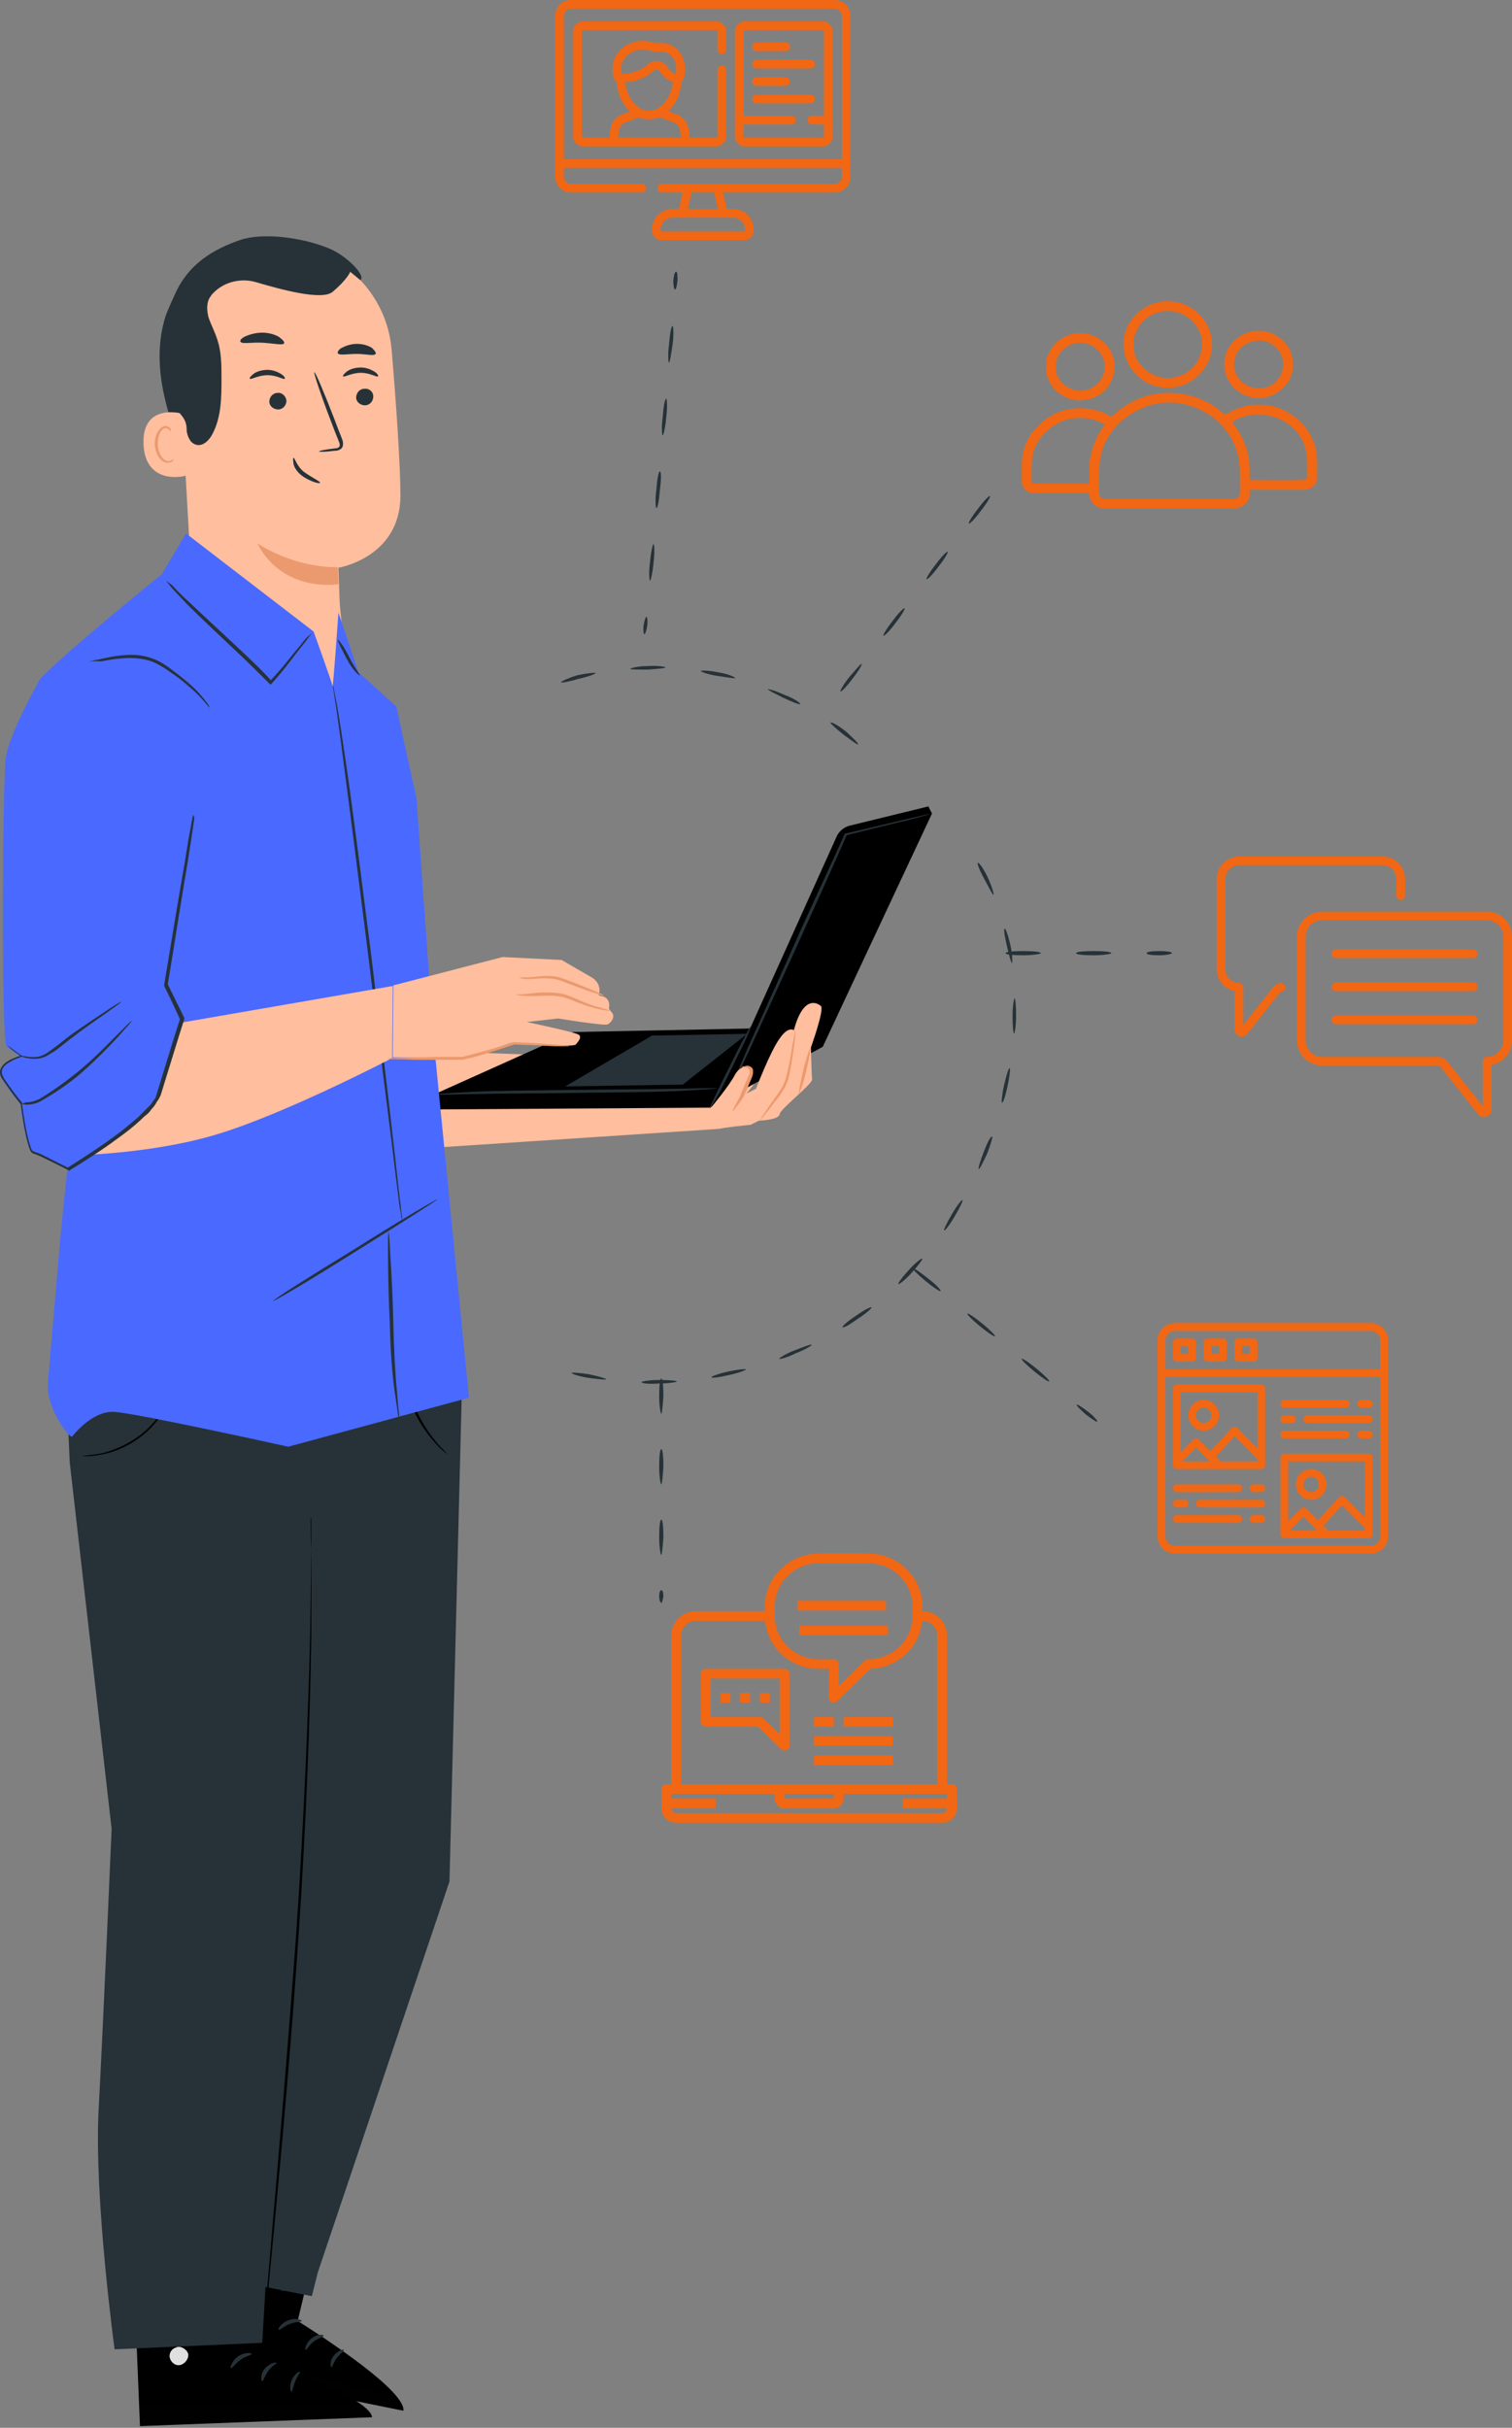<?xml version="1.0" encoding="UTF-8"?> <svg xmlns="http://www.w3.org/2000/svg" width="256" height="411" viewBox="0 0 256 411" fill="none"><rect x="0" y="0" width="256" height="411" fill="#808080" stroke="none"/> <path d="M232.075 263H198.925C197.312 263 196 261.688 196 260.075V226.925C196 225.312 197.312 224 198.925 224H232.075C233.688 224 235 225.312 235 226.925V260.075C235 261.688 233.688 263 232.075 263ZM198.925 225.3C198.029 225.3 197.3 226.029 197.3 226.925V260.075C197.3 260.971 198.029 261.7 198.925 261.7H232.075C232.971 261.7 233.7 260.971 233.7 260.075V226.925C233.7 226.029 232.971 225.3 232.075 225.3H198.925Z" fill="#F26713"></path> <path d="M201.85 230.5H199.25C198.891 230.5 198.6 230.209 198.6 229.85V227.25C198.6 226.891 198.891 226.6 199.25 226.6H201.85C202.209 226.6 202.5 226.891 202.5 227.25V229.85C202.5 230.209 202.209 230.5 201.85 230.5ZM199.9 229.2H201.2V227.9H199.9V229.2Z" fill="#F26713"></path> <path d="M207.05 230.5H204.45C204.091 230.5 203.8 230.209 203.8 229.85V227.25C203.8 226.891 204.091 226.6 204.45 226.6H207.05C207.409 226.6 207.7 226.891 207.7 227.25V229.85C207.7 230.209 207.409 230.5 207.05 230.5ZM205.1 229.2H206.4V227.9H205.1V229.2Z" fill="#F26713"></path> <path d="M212.25 230.5H209.65C209.291 230.5 209 230.209 209 229.85V227.25C209 226.891 209.291 226.6 209.65 226.6H212.25C212.609 226.6 212.9 226.891 212.9 227.25V229.85C212.9 230.209 212.609 230.5 212.25 230.5ZM210.3 229.2H211.6V227.9H210.3V229.2Z" fill="#F26713"></path> <path d="M234.35 233.1H196.65C196.291 233.1 196 232.809 196 232.45V226.925C196 225.312 197.312 224 198.925 224H232.075C233.688 224 235 225.312 235 226.925V232.45C235 232.809 234.709 233.1 234.35 233.1ZM197.3 231.8H233.7V226.925C233.7 226.029 232.971 225.3 232.075 225.3H198.925C198.029 225.3 197.3 226.029 197.3 226.925V231.8Z" fill="#F26713"></path> <path d="M213.55 248.7H199.25C198.891 248.7 198.6 248.409 198.6 248.05V235.05C198.6 234.691 198.891 234.4 199.25 234.4H213.55C213.909 234.4 214.2 234.691 214.2 235.05V248.05C214.2 248.409 213.909 248.7 213.55 248.7ZM199.9 247.4H212.9V235.7H199.9V247.4Z" fill="#F26713"></path> <path d="M206.4 248.7C206.234 248.7 206.067 248.636 205.94 248.51L202.5 245.069L199.71 247.86C199.455 248.114 199.045 248.114 198.79 247.86C198.536 247.606 198.536 247.195 198.79 246.941L202.04 243.691C202.295 243.436 202.705 243.436 202.96 243.691L206.86 247.591C207.114 247.845 207.114 248.256 206.86 248.51C206.733 248.636 206.566 248.7 206.4 248.7Z" fill="#F26713"></path> <path d="M203.8 242.2C202.366 242.2 201.2 241.034 201.2 239.6C201.2 238.167 202.366 237 203.8 237C205.234 237 206.4 238.167 206.4 239.6C206.4 241.034 205.234 242.2 203.8 242.2ZM203.8 238.3C203.083 238.3 202.5 238.884 202.5 239.6C202.5 240.317 203.083 240.9 203.8 240.9C204.517 240.9 205.1 240.317 205.1 239.6C205.1 238.884 204.517 238.3 203.8 238.3Z" fill="#F26713"></path> <path d="M213.55 247.4C213.384 247.4 213.217 247.336 213.09 247.209L209.02 243.139L205.441 247.04C205.199 247.306 204.788 247.323 204.523 247.08C204.258 246.838 204.24 246.426 204.483 246.162L208.52 241.76C208.64 241.63 208.808 241.554 208.985 241.55C209.164 241.542 209.333 241.615 209.459 241.74L214.009 246.29C214.263 246.544 214.263 246.955 214.009 247.209C213.883 247.336 213.716 247.4 213.55 247.4Z" fill="#F26713"></path> <path d="M231.75 260.4H217.45C217.091 260.4 216.8 260.109 216.8 259.75V246.75C216.8 246.391 217.091 246.1 217.45 246.1H231.75C232.109 246.1 232.4 246.391 232.4 246.75V259.75C232.4 260.109 232.109 260.4 231.75 260.4ZM218.1 259.1H231.1V247.4H218.1V259.1Z" fill="#F26713"></path> <path d="M224.6 260.4C224.434 260.4 224.267 260.337 224.14 260.21L220.7 256.769L217.91 259.56C217.655 259.814 217.245 259.814 216.99 259.56C216.736 259.306 216.736 258.895 216.99 258.641L220.24 255.391C220.495 255.137 220.905 255.137 221.16 255.391L225.06 259.291C225.314 259.545 225.314 259.956 225.06 260.21C224.933 260.337 224.766 260.4 224.6 260.4Z" fill="#F26713"></path> <path d="M222 253.9C220.566 253.9 219.4 252.734 219.4 251.3C219.4 249.866 220.566 248.7 222 248.7C223.434 248.7 224.6 249.866 224.6 251.3C224.6 252.734 223.434 253.9 222 253.9ZM222 250C221.283 250 220.7 250.583 220.7 251.3C220.7 252.017 221.283 252.6 222 252.6C222.717 252.6 223.3 252.017 223.3 251.3C223.3 250.583 222.717 250 222 250Z" fill="#F26713"></path> <path d="M231.75 259.1C231.584 259.1 231.417 259.036 231.29 258.91L227.22 254.839L223.641 258.741C223.399 259.006 222.988 259.023 222.723 258.78C222.458 258.538 222.44 258.126 222.683 257.862L226.72 253.461C226.84 253.33 227.008 253.254 227.185 253.25C227.359 253.243 227.533 253.315 227.659 253.44L232.209 257.99C232.463 258.245 232.463 258.655 232.209 258.91C232.083 259.036 231.916 259.1 231.75 259.1Z" fill="#F26713"></path> <path d="M227.85 238.3H217.45C217.091 238.3 216.8 238.009 216.8 237.65C216.8 237.292 217.091 237 217.45 237H227.85C228.209 237 228.5 237.292 228.5 237.65C228.5 238.009 228.209 238.3 227.85 238.3Z" fill="#F26713"></path> <path d="M231.75 238.3H230.45C230.091 238.3 229.8 238.009 229.8 237.65C229.8 237.292 230.091 237 230.45 237H231.75C232.109 237 232.4 237.292 232.4 237.65C232.4 238.009 232.109 238.3 231.75 238.3Z" fill="#F26713"></path> <path d="M227.85 243.5H217.45C217.091 243.5 216.8 243.209 216.8 242.85C216.8 242.491 217.091 242.2 217.45 242.2H227.85C228.209 242.2 228.5 242.491 228.5 242.85C228.5 243.209 228.209 243.5 227.85 243.5Z" fill="#F26713"></path> <path d="M231.75 243.5H230.45C230.091 243.5 229.8 243.209 229.8 242.85C229.8 242.491 230.091 242.2 230.45 242.2H231.75C232.109 242.2 232.4 242.491 232.4 242.85C232.4 243.209 232.109 243.5 231.75 243.5Z" fill="#F26713"></path> <path d="M231.75 240.9H221.35C220.991 240.9 220.7 240.608 220.7 240.25C220.7 239.891 220.991 239.6 221.35 239.6H231.75C232.109 239.6 232.4 239.891 232.4 240.25C232.4 240.608 232.109 240.9 231.75 240.9Z" fill="#F26713"></path> <path d="M218.75 240.9H217.45C217.091 240.9 216.8 240.608 216.8 240.25C216.8 239.891 217.091 239.6 217.45 239.6H218.75C219.109 239.6 219.4 239.891 219.4 240.25C219.4 240.608 219.109 240.9 218.75 240.9Z" fill="#F26713"></path> <path d="M209.65 252.6H199.25C198.891 252.6 198.6 252.309 198.6 251.95C198.6 251.591 198.891 251.3 199.25 251.3H209.65C210.009 251.3 210.3 251.591 210.3 251.95C210.3 252.309 210.009 252.6 209.65 252.6Z" fill="#F26713"></path> <path d="M213.55 252.6H212.25C211.891 252.6 211.6 252.309 211.6 251.95C211.6 251.591 211.891 251.3 212.25 251.3H213.55C213.909 251.3 214.2 251.591 214.2 251.95C214.2 252.309 213.909 252.6 213.55 252.6Z" fill="#F26713"></path> <path d="M209.65 257.8H199.25C198.891 257.8 198.6 257.509 198.6 257.15C198.6 256.791 198.891 256.5 199.25 256.5H209.65C210.009 256.5 210.3 256.791 210.3 257.15C210.3 257.509 210.009 257.8 209.65 257.8Z" fill="#F26713"></path> <path d="M213.55 257.8H212.25C211.891 257.8 211.6 257.509 211.6 257.15C211.6 256.791 211.891 256.5 212.25 256.5H213.55C213.909 256.5 214.2 256.791 214.2 257.15C214.2 257.509 213.909 257.8 213.55 257.8Z" fill="#F26713"></path> <path d="M213.55 255.2H203.15C202.791 255.2 202.5 254.909 202.5 254.55C202.5 254.191 202.791 253.9 203.15 253.9H213.55C213.909 253.9 214.2 254.191 214.2 254.55C214.2 254.909 213.909 255.2 213.55 255.2Z" fill="#F26713"></path> <path d="M200.55 255.2H199.25C198.891 255.2 198.6 254.909 198.6 254.55C198.6 254.191 198.891 253.9 199.25 253.9H200.55C200.909 253.9 201.2 254.191 201.2 254.55C201.2 254.909 200.909 255.2 200.55 255.2Z" fill="#F26713"></path> <path d="M249.414 160.726H226.171C225.767 160.726 225.439 161.054 225.439 161.458C225.439 161.863 225.767 162.19 226.171 162.19H249.414C249.818 162.19 250.146 161.863 250.146 161.458C250.146 161.054 249.818 160.726 249.414 160.726Z" fill="#F26713"></path> <path d="M249.414 166.325H226.171C225.767 166.325 225.439 166.653 225.439 167.058C225.439 167.462 225.767 167.79 226.171 167.79H249.414C249.818 167.79 250.146 167.462 250.146 167.058C250.146 166.653 249.818 166.325 249.414 166.325Z" fill="#F26713"></path> <path d="M249.414 171.923H226.171C225.767 171.923 225.439 172.251 225.439 172.656C225.439 173.06 225.767 173.388 226.171 173.388H249.414C249.818 173.388 250.146 173.06 250.146 172.656C250.146 172.251 249.818 171.923 249.414 171.923Z" fill="#F26713"></path> <path d="M251.74 154.321H223.845C221.496 154.321 219.585 156.232 219.585 158.581V176.121C219.585 178.47 221.496 180.381 223.845 180.381H243.397C243.606 180.381 243.8 180.476 243.93 180.64L250.244 188.633C250.493 188.948 250.856 189.12 251.236 189.12C251.377 189.12 251.521 189.096 251.662 189.047C252.182 188.866 252.518 188.394 252.518 187.843V180.309C254.493 179.94 256 178.194 256 176.121V158.581C256 156.232 254.089 154.321 251.74 154.321ZM254.535 176.121C254.535 177.643 253.298 178.896 251.776 178.915C251.376 178.921 251.053 179.247 251.053 179.648V187.295L245.079 179.732C244.67 179.214 244.057 178.917 243.397 178.917H223.845C222.304 178.917 221.05 177.663 221.05 176.121V158.581C221.05 157.039 222.304 155.786 223.845 155.786H251.74C253.281 155.786 254.535 157.039 254.535 158.581V176.121Z" fill="#F26713"></path> <path d="M216.79 166.431C216.289 166.502 215.841 166.76 215.527 167.157L210.496 173.527V167.143C210.496 166.742 210.174 166.415 209.773 166.41C208.5 166.394 207.465 165.346 207.465 164.073V148.803C207.465 147.514 208.514 146.465 209.803 146.465H234.087C235.376 146.465 236.425 147.514 236.425 148.803V151.629C236.425 152.033 236.753 152.361 237.158 152.361C237.562 152.361 237.89 152.033 237.89 151.629V148.803C237.89 146.706 236.184 145 234.087 145H209.803C207.706 145 206 146.706 206 148.803V164.073C206 165.896 207.306 167.436 209.031 167.796V174.277C209.031 174.797 209.349 175.244 209.84 175.415C209.974 175.461 210.109 175.483 210.243 175.483C210.602 175.483 210.945 175.321 211.18 175.023L216.677 168.065C216.756 167.964 216.87 167.899 216.996 167.881C217.397 167.824 217.675 167.453 217.619 167.053C217.562 166.652 217.192 166.374 216.79 166.431Z" fill="#F26713"></path> <path d="M161.167 302.065H160.333V276.835C160.33 274.589 158.467 272.769 156.167 272.766V271.952C156.161 267.01 152.06 263.006 147 263H138.667C133.606 263.006 129.506 267.01 129.5 271.952V272.766H117.833C115.533 272.769 113.67 274.589 113.667 276.835V302.065H112.833C112.373 302.065 112 302.429 112 302.879V306.134C112 307.483 113.119 308.576 114.5 308.576H159.5C160.881 308.576 162 307.483 162 306.134V302.879C162 302.429 161.627 302.065 161.167 302.065ZM131.167 271.952C131.172 267.909 134.526 264.632 138.667 264.628H147C151.14 264.632 154.495 267.909 154.5 271.952V273.58C154.495 277.624 151.14 280.9 147 280.905C146.779 280.905 146.567 280.991 146.411 281.143L142 285.451V281.719C142 281.269 141.627 280.905 141.167 280.905H138.667C134.526 280.9 131.172 277.624 131.167 273.58V271.952ZM115.333 276.835C115.333 275.487 116.453 274.394 117.833 274.394H129.542C129.977 279 133.93 282.526 138.667 282.532H140.333V287.416C140.333 287.745 140.536 288.041 140.848 288.167C141.159 288.293 141.517 288.223 141.756 287.991L147.352 282.526C151.95 282.347 155.702 278.87 156.126 274.394H156.167C157.547 274.394 158.667 275.487 158.667 276.835V302.065H115.333V276.835ZM141.167 304.506H132.833V303.693H141.167V304.506ZM159.5 306.948H114.5C114.04 306.948 113.667 306.584 113.667 306.134H121.167V304.506H113.667V303.693H131.167V304.506C131.167 305.405 131.913 306.134 132.833 306.134H141.167C142.087 306.134 142.833 305.405 142.833 304.506V303.693H160.333V304.506H152.833V306.134H160.333C160.333 306.584 159.96 306.948 159.5 306.948Z" fill="#F26713"></path> <path d="M135.333 275.208H150.333V276.836H135.333V275.208Z" fill="#F26713"></path> <path d="M135 271H150V272.628H135V271Z" fill="#F26713"></path> <path d="M132.833 296.368C133.293 296.368 133.667 296.004 133.667 295.554V283.347C133.667 282.897 133.293 282.533 132.833 282.533H119.5C119.04 282.533 118.667 282.897 118.667 283.347V291.485C118.667 291.935 119.04 292.299 119.5 292.299H128.322L132.244 296.13C132.4 296.282 132.612 296.368 132.833 296.368ZM132 293.59L129.256 290.91C129.1 290.757 128.888 290.671 128.667 290.671H120.333V284.16H132V293.59Z" fill="#F26713"></path> <path d="M122 286.601H123.667V288.229H122V286.601Z" fill="#F26713"></path> <path d="M125.333 286.601H127V288.229H125.333V286.601Z" fill="#F26713"></path> <path d="M128.667 286.601H130.333V288.229H128.667V286.601Z" fill="#F26713"></path> <path d="M137.833 290.671H141.167V292.299H137.833V290.671Z" fill="#F26713"></path> <path d="M142.833 290.671H151.167V292.299H142.833V290.671Z" fill="#F26713"></path> <path d="M137.833 293.926H151.167V295.554H137.833V293.926Z" fill="#F26713"></path> <path d="M137.833 297.182H151.167V298.81H137.833V297.182Z" fill="#F26713"></path> <path d="M141.314 0H96.686C95.205 0 94 1.205 94 2.686V29.91C94 31.391 95.205 32.595 96.686 32.595H108.628C109.032 32.595 109.36 32.267 109.36 31.863C109.36 31.458 109.032 31.131 108.628 31.131H96.686C96.012 31.131 95.465 30.583 95.465 29.91V28.412H142.535V29.91C142.535 30.583 141.988 31.131 141.314 31.131H112.037C111.633 31.131 111.305 31.458 111.305 31.863C111.305 32.267 111.633 32.595 112.037 32.595H115.59L114.95 35.385H113.841C111.943 35.385 110.398 36.929 110.398 38.827V39.023C110.398 39.925 111.132 40.658 112.034 40.658H125.966C126.868 40.658 127.602 39.925 127.602 39.023V38.827C127.602 36.929 126.057 35.385 124.159 35.385H123.05L122.41 32.595H141.314C142.795 32.595 144 31.391 144 29.91V2.686C144 1.205 142.795 0 141.314 0ZM126.137 38.827V39.023C126.137 39.117 126.06 39.194 125.966 39.194H112.034C111.94 39.194 111.863 39.117 111.863 39.023V38.827C111.863 37.737 112.75 36.85 113.841 36.85H115.531C115.532 36.85 115.533 36.85 115.534 36.85C115.534 36.85 115.535 36.85 115.535 36.85H122.464C122.465 36.85 122.465 36.85 122.466 36.85C122.467 36.85 122.468 36.85 122.469 36.85H124.159C125.25 36.85 126.137 37.737 126.137 38.827ZM121.547 35.385H116.453L117.093 32.595H120.907L121.547 35.385ZM95.465 26.948V2.686C95.465 2.012 96.012 1.465 96.686 1.465H141.314C141.988 1.465 142.535 2.012 142.535 2.686V26.948H95.465V26.948Z" fill="#F26713"></path> <path d="M121.232 3.62H98.742C97.799 3.62 97.032 4.387 97.032 5.329V23.082C97.032 24.024 97.799 24.791 98.742 24.791H121.232C122.174 24.791 122.941 24.024 122.941 23.082V11.831C122.941 11.427 122.613 11.099 122.208 11.099C121.804 11.099 121.476 11.427 121.476 11.831V23.082C121.476 23.217 121.366 23.326 121.232 23.326H116.779L116.58 21.865C116.428 20.747 115.679 19.798 114.627 19.39L113.167 18.823C114.395 17.662 115.237 15.86 115.405 13.777C115.596 13.633 115.738 13.423 115.797 13.175C115.99 12.359 116.297 10.292 114.981 8.727L114.981 8.727C114.763 8.466 114.097 7.675 112.911 7.382C112.521 7.286 112.118 7.254 111.712 7.287C111.252 7.325 110.765 7.272 110.265 7.128C109.362 6.869 108.415 6.848 107.526 7.066C106.815 7.24 105.48 7.733 104.521 9.073C103.692 10.232 103.487 11.67 103.926 13.232C103.997 13.485 104.159 13.695 104.369 13.832C104.55 15.917 105.408 17.718 106.651 18.868L105.307 19.39C104.254 19.798 103.506 20.747 103.354 21.865L103.155 23.326H98.742C98.607 23.326 98.497 23.217 98.497 23.082V5.329C98.497 5.195 98.607 5.085 98.742 5.085H121.232C121.366 5.085 121.476 5.195 121.476 5.329V8.409C121.476 8.814 121.804 9.142 122.208 9.142C122.613 9.142 122.941 8.814 122.941 8.409V5.329C122.941 4.387 122.174 3.62 121.232 3.62ZM105.713 9.925C106.397 8.969 107.361 8.615 107.874 8.489C108.171 8.416 108.47 8.38 108.772 8.38C109.133 8.38 109.497 8.432 109.861 8.536C110.532 8.729 111.195 8.8 111.832 8.747C112.08 8.727 112.324 8.746 112.56 8.804C113.283 8.983 113.687 9.464 113.86 9.669C114.556 10.47 114.573 11.793 114.442 12.484C113.764 12.356 113.419 11.967 112.89 11.223C112.527 10.71 111.959 10.382 111.333 10.322C110.71 10.262 110.094 10.474 109.643 10.904C108.468 12.024 106.666 12.474 105.261 12.532C105.043 11.525 105.195 10.65 105.713 9.925ZM105.855 13.957C107.109 13.834 109.142 13.406 110.654 11.964C110.85 11.777 111.075 11.769 111.192 11.78C111.395 11.799 111.579 11.905 111.696 12.071C112.273 12.884 112.857 13.587 113.925 13.867C113.625 16.604 111.899 18.739 109.884 18.739C107.894 18.739 106.183 16.649 105.855 13.957ZM104.805 22.063C104.885 21.472 105.281 20.971 105.837 20.755L108.163 19.853C108.705 20.08 109.284 20.204 109.884 20.204C110.515 20.204 111.12 20.068 111.685 19.82L114.097 20.755C114.653 20.971 115.048 21.472 115.129 22.063L115.3 23.326H104.633L104.805 22.063Z" fill="#F26713"></path> <path d="M139.258 3.62H126.132C125.19 3.62 124.423 4.387 124.423 5.329V23.082C124.423 24.024 125.19 24.791 126.132 24.791H139.258C140.201 24.791 140.967 24.024 140.967 23.082V5.329C140.967 4.387 140.201 3.62 139.258 3.62ZM139.258 23.326H126.132C125.997 23.326 125.888 23.217 125.888 23.082V21.063H134.027C134.431 21.063 134.759 20.735 134.759 20.33C134.759 19.926 134.431 19.598 134.027 19.598H125.888V5.329C125.888 5.195 125.997 5.085 126.132 5.085H139.258C139.393 5.085 139.503 5.195 139.503 5.329V19.598H137.442C137.038 19.598 136.71 19.926 136.71 20.33C136.71 20.735 137.038 21.063 137.442 21.063H139.503V23.082C139.503 23.217 139.393 23.326 139.258 23.326Z" fill="#F26713"></path> <path d="M128.088 11.602H137.233C137.638 11.602 137.966 11.274 137.966 10.869C137.966 10.465 137.638 10.137 137.233 10.137H128.088C127.683 10.137 127.356 10.465 127.356 10.869C127.356 11.274 127.683 11.602 128.088 11.602Z" fill="#F26713"></path> <path d="M137.966 16.762C137.966 16.357 137.638 16.029 137.233 16.029H128.088C127.683 16.029 127.356 16.357 127.356 16.762C127.356 17.166 127.683 17.494 128.088 17.494H137.233C137.638 17.494 137.966 17.166 137.966 16.762Z" fill="#F26713"></path> <path d="M128.088 8.652H133.014C133.419 8.652 133.747 8.324 133.747 7.92C133.747 7.515 133.419 7.188 133.014 7.188H128.088C127.683 7.188 127.356 7.515 127.356 7.92C127.356 8.324 127.683 8.652 128.088 8.652Z" fill="#F26713"></path> <path d="M128.088 14.548H133.014C133.419 14.548 133.747 14.22 133.747 13.815C133.747 13.411 133.419 13.083 133.014 13.083H128.088C127.683 13.083 127.356 13.411 127.356 13.815C127.356 14.22 127.683 14.548 128.088 14.548Z" fill="#F26713"></path> <path d="M100.859 113.952C100.859 114.071 99.665 114.549 97.993 114.907C96.441 115.385 95.127 115.624 95.008 115.505C94.888 115.385 96.202 114.788 97.754 114.31C99.426 113.952 100.74 113.833 100.859 113.952Z" fill="#263238"></path> <path d="M112.682 112.996C112.682 113.116 111.369 113.235 109.697 113.355C108.025 113.355 106.711 113.355 106.711 113.235C106.711 113.116 108.025 112.758 109.697 112.758C111.369 112.638 112.682 112.877 112.682 112.996Z" fill="#263238"></path> <path d="M124.505 114.788C124.505 114.908 123.192 114.669 121.52 114.43C119.848 114.191 118.653 113.713 118.653 113.594C118.653 113.474 119.967 113.474 121.639 113.833C123.311 114.072 124.505 114.669 124.505 114.788Z" fill="#263238"></path> <path d="M135.492 119.206C135.373 119.326 134.179 118.848 132.626 118.131C131.193 117.415 129.999 116.818 129.999 116.698C129.999 116.579 131.312 116.937 132.865 117.654C134.537 118.251 135.612 119.087 135.492 119.206Z" fill="#263238"></path> <path d="M145.285 126.014C145.166 126.133 144.091 125.297 142.777 124.342C141.463 123.267 140.508 122.431 140.628 122.311C140.747 122.192 141.941 122.789 143.255 123.864C144.449 124.939 145.404 125.894 145.285 126.014Z" fill="#263238"></path> <path d="M114.235 48.986C114.115 48.986 113.996 48.269 113.996 47.433C114.115 46.597 114.235 46 114.474 46C114.713 46 114.713 46.717 114.713 47.553C114.593 48.389 114.474 49.105 114.235 48.986Z" fill="#263238"></path> <path d="M113.279 61.406C113.16 61.406 113.041 59.973 113.279 58.301C113.399 56.629 113.638 55.196 113.877 55.196C113.996 55.196 114.115 56.629 113.877 58.301C113.638 59.973 113.399 61.406 113.279 61.406Z" fill="#263238"></path> <path d="M112.205 73.706C112.085 73.706 111.966 72.273 112.205 70.601C112.324 68.929 112.563 67.496 112.802 67.496C112.921 67.496 113.041 68.929 112.802 70.601C112.682 72.273 112.324 73.706 112.205 73.706Z" fill="#263238"></path> <path d="M111.13 86.007C111.01 86.007 110.891 84.574 111.13 82.902C111.249 81.23 111.488 79.797 111.727 79.797C111.966 79.797 111.966 81.23 111.727 82.902C111.607 84.574 111.369 86.007 111.13 86.007Z" fill="#263238"></path> <path d="M110.055 98.308C109.936 98.308 109.816 96.875 110.055 95.203C110.174 93.531 110.533 92.098 110.652 92.098C110.771 92.098 110.891 93.531 110.652 95.203C110.533 96.875 110.174 98.308 110.055 98.308Z" fill="#263238"></path> <path d="M109.1 107.384C108.98 107.384 108.861 106.667 108.98 105.831C109.1 104.995 109.338 104.398 109.458 104.398C109.577 104.398 109.697 105.114 109.577 105.95C109.458 106.786 109.219 107.384 109.1 107.384Z" fill="#263238"></path> <path d="M145.882 112.399C146.002 112.519 145.285 113.713 144.33 114.907C143.374 116.221 142.419 117.176 142.3 117.057C142.18 116.937 142.897 115.743 143.852 114.549C144.927 113.355 145.763 112.28 145.882 112.399Z" fill="#263238"></path> <path d="M153.167 102.965C153.287 103.084 152.57 104.278 151.615 105.473C150.659 106.786 149.704 107.742 149.584 107.622C149.465 107.503 150.182 106.309 151.137 105.114C152.092 103.801 153.048 102.845 153.167 102.965Z" fill="#263238"></path> <path d="M160.452 93.41C160.571 93.53 159.855 94.724 158.899 95.918C157.944 97.232 156.989 98.187 156.869 98.068C156.75 97.949 157.466 96.754 158.422 95.56C159.377 94.246 160.332 93.291 160.452 93.41Z" fill="#263238"></path> <path d="M167.617 83.976C167.737 84.096 167.02 85.29 166.065 86.484C165.109 87.798 164.154 88.753 164.035 88.634C163.915 88.514 164.632 87.32 165.587 86.126C166.543 84.812 167.498 83.857 167.617 83.976Z" fill="#263238"></path> <path d="M168.214 151.451C168.095 151.57 167.498 150.376 166.662 148.824C165.826 147.271 165.348 146.077 165.587 146.077C165.707 145.957 166.543 147.032 167.259 148.585C167.976 150.137 168.334 151.451 168.214 151.451Z" fill="#263238"></path> <path d="M171.32 163.035C171.2 163.035 170.842 161.721 170.484 160.169C170.125 158.616 169.886 157.303 170.125 157.183C170.245 157.183 170.722 158.377 171.081 160.049C171.439 161.602 171.439 163.035 171.32 163.035Z" fill="#263238"></path> <path d="M171.678 174.978C171.558 174.978 171.439 173.664 171.439 171.992C171.439 170.32 171.678 169.006 171.797 169.006C171.917 169.006 172.036 170.32 172.036 171.992C172.036 173.664 171.797 174.978 171.678 174.978Z" fill="#263238"></path> <path d="M169.648 186.681C169.528 186.681 169.648 185.248 170.006 183.695C170.364 182.143 170.722 180.829 170.961 180.829C171.081 180.829 170.961 182.143 170.603 183.815C170.245 185.487 169.886 186.681 169.648 186.681Z" fill="#263238"></path> <path d="M165.707 197.907C165.587 197.788 165.945 196.593 166.543 195.041C167.14 193.488 167.737 192.294 167.976 192.414C168.095 192.533 167.737 193.727 167.14 195.28C166.423 196.832 165.826 198.026 165.707 197.907Z" fill="#263238"></path> <path d="M159.855 208.297C159.735 208.177 160.333 206.983 161.168 205.55C162.004 204.117 162.84 203.042 162.96 203.161C163.079 203.281 162.482 204.475 161.646 205.908C160.81 207.341 159.974 208.416 159.855 208.297Z" fill="#263238"></path> <path d="M152.092 217.373C151.973 217.254 152.809 216.179 153.884 214.985C154.958 213.79 156.033 212.954 156.153 213.074C156.272 213.193 155.436 214.268 154.361 215.462C153.286 216.657 152.212 217.493 152.092 217.373Z" fill="#263238"></path> <path d="M142.658 224.658C142.538 224.539 143.613 223.583 144.927 222.748C146.24 221.792 147.435 221.195 147.554 221.314C147.674 221.434 146.599 222.389 145.285 223.225C143.971 224.181 142.777 224.897 142.658 224.658Z" fill="#263238"></path> <path d="M131.91 230.032C131.91 229.912 132.984 229.196 134.537 228.599C136.089 228.002 137.284 227.524 137.403 227.643C137.522 227.763 136.328 228.479 134.776 229.077C133.343 229.793 132.029 230.151 131.91 230.032Z" fill="#263238"></path> <path d="M120.445 233.137C120.445 233.017 121.639 232.54 123.311 232.181C124.983 231.823 126.297 231.704 126.297 231.823C126.297 231.943 125.102 232.42 123.43 232.778C121.878 233.137 120.445 233.376 120.445 233.137Z" fill="#263238"></path> <path d="M108.622 233.973C108.622 233.854 109.936 233.615 111.607 233.615C113.279 233.615 114.593 233.734 114.593 233.854C114.593 233.973 113.279 234.212 111.607 234.212C109.936 234.331 108.622 234.212 108.622 233.973Z" fill="#263238"></path> <path d="M96.799 232.421C96.799 232.301 98.232 232.421 99.784 232.66C101.456 233.018 102.651 233.376 102.651 233.496C102.651 233.615 101.337 233.496 99.665 233.257C97.993 233.018 96.68 232.54 96.799 232.421Z" fill="#263238"></path> <path d="M176.216 161.363C176.216 161.483 174.902 161.721 173.23 161.721C171.558 161.721 170.245 161.602 170.245 161.363C170.245 161.124 171.558 161.005 173.23 161.005C174.902 161.005 176.216 161.124 176.216 161.363Z" fill="#263238"></path> <path d="M188.158 161.363C188.158 161.483 186.845 161.721 185.173 161.721C183.501 161.721 182.187 161.602 182.187 161.363C182.187 161.124 183.501 161.005 185.173 161.005C186.845 161.005 188.158 161.124 188.158 161.363Z" fill="#263238"></path> <path d="M198.429 161.363C198.429 161.483 197.473 161.721 196.279 161.721C195.085 161.721 194.13 161.602 194.13 161.363C194.13 161.124 195.085 161.005 196.279 161.005C197.473 161.005 198.429 161.124 198.429 161.363Z" fill="#263238"></path> <path d="M159.258 218.567C159.138 218.687 158.063 217.97 156.75 216.896C155.436 215.821 154.481 214.865 154.6 214.746C154.719 214.626 155.794 215.343 157.108 216.418C158.541 217.493 159.377 218.448 159.258 218.567Z" fill="#263238"></path> <path d="M168.453 226.21C168.334 226.33 167.259 225.613 165.945 224.539C164.632 223.464 163.676 222.508 163.796 222.389C163.915 222.27 164.99 222.986 166.304 224.061C167.617 225.136 168.573 226.091 168.453 226.21Z" fill="#263238"></path> <path d="M177.649 233.854C177.53 233.973 176.455 233.256 175.141 232.182C173.827 231.107 172.872 230.151 172.991 230.032C173.111 229.913 174.186 230.629 175.499 231.704C176.813 232.779 177.768 233.734 177.649 233.854Z" fill="#263238"></path> <path d="M185.77 240.661C185.65 240.78 184.814 240.183 183.859 239.467C182.904 238.631 182.187 237.914 182.306 237.795C182.426 237.675 183.262 238.272 184.217 238.989C185.173 239.705 185.889 240.541 185.77 240.661Z" fill="#263238"></path> <path d="M111.966 239.347C111.846 239.347 111.607 238.034 111.607 236.362C111.607 234.69 111.727 233.376 111.966 233.376C112.205 233.376 112.324 234.69 112.324 236.362C112.205 238.034 112.085 239.347 111.966 239.347Z" fill="#263238"></path> <path d="M111.966 251.29C111.846 251.29 111.607 249.976 111.607 248.304C111.607 246.632 111.727 245.318 111.966 245.318C112.205 245.318 112.324 246.632 112.324 248.304C112.205 249.976 112.085 251.29 111.966 251.29Z" fill="#263238"></path> <path d="M111.966 263.232C111.846 263.232 111.607 261.918 111.607 260.246C111.607 258.574 111.727 257.261 111.966 257.261C112.205 257.261 112.324 258.574 112.324 260.246C112.205 261.918 112.085 263.232 111.966 263.232Z" fill="#263238"></path> <path d="M111.966 271.353C111.846 271.353 111.607 270.875 111.607 270.278C111.607 269.681 111.727 269.203 111.966 269.203C112.205 269.203 112.324 269.681 112.324 270.278C112.205 270.875 112.085 271.353 111.966 271.353Z" fill="#263238"></path> <path d="M31.7 78.915C30.1 74.815 28.6 70.815 27.7 66.515C26.8 62.215 26.7 57.815 28 53.615C28.2 53.015 29.9 48.715 30.6 48.815C31.1 48.815 30.1 52.715 30.3 53.115C32.8 56.915 33.7 61.515 33.6 66.015C33.5 70.415 32.8 74.515 31.7 78.915Z" fill="#263238"></path> <path d="M55.3 127.815C48.6 128.015 33.1 109.615 32.7 102.915L30.4 62.415C29.4 51.615 34.9 41.915 45.8 41.315H46.8C56.9 41.315 65.4 49.015 66.3 59.115C67.1 68.515 67.8 78.915 67.8 84.015C67.7 94.415 57.3 96.115 57.3 96.115C57.3 96.115 57.4 98.515 57.5 101.615C57.8 108.515 61.9 127.615 55 127.815H55.3Z" fill="#FFBE9D"></path> <path d="M57.2 96.015C57.2 96.015 50.6 96.415 43.6 92.015C43.6 92.015 46.9 99.915 57.3 98.915L57.2 96.015Z" fill="#EB996E"></path> <path d="M63.2 67.115C63.2 67.915 62.6 68.615 61.8 68.615C61 68.615 60.3 68.015 60.3 67.315C60.3 66.515 60.9 65.815 61.7 65.815C62.5 65.715 63.2 66.315 63.2 67.115Z" fill="#263238"></path> <path d="M64 63.715C63.8 63.915 62.7 63.115 61.1 63.115C59.5 63.115 58.3 63.915 58.1 63.715C58 63.615 58.2 63.315 58.7 62.915C59.2 62.515 60.1 62.215 61.1 62.215C62.1 62.215 62.9 62.615 63.4 62.915C63.9 63.215 64.1 63.615 64 63.715Z" fill="#263238"></path> <path d="M48.5 67.815C48.5 68.615 47.9 69.315 47.1 69.315C46.3 69.315 45.6 68.715 45.6 68.015C45.6 67.215 46.2 66.515 47 66.515C47.7 66.415 48.4 67.015 48.5 67.815Z" fill="#263238"></path> <path d="M48.2 64.115C48 64.315 46.9 63.515 45.3 63.515C43.7 63.515 42.5 64.315 42.3 64.115C42.2 64.015 42.4 63.715 42.9 63.315C43.4 62.915 44.3 62.615 45.3 62.615C46.3 62.615 47.1 63.015 47.6 63.315C48.2 63.715 48.3 64.015 48.2 64.115Z" fill="#263238"></path> <path d="M54 76.415C54 76.315 55 76.115 56.6 75.915C57 75.915 57.4 75.815 57.5 75.515C57.6 75.215 57.4 74.815 57.2 74.315C56.8 73.315 56.4 72.315 56 71.215C54.3 66.815 53.1 63.115 53.2 63.015C53.4 62.915 54.9 66.515 56.6 70.915C57 72.015 57.4 73.015 57.8 74.015C58 74.515 58.2 75.015 58 75.615C57.9 75.915 57.6 76.115 57.3 76.215C57 76.315 56.8 76.315 56.6 76.315C55.1 76.515 54.1 76.515 54 76.415Z" fill="#263238"></path> <path d="M48.1 58.115C47.9 58.515 46.3 58.115 44.4 58.015C42.5 57.915 40.9 58.315 40.7 57.815C40.6 57.615 40.9 57.215 41.6 56.915C42.3 56.615 43.3 56.315 44.4 56.315C45.5 56.315 46.5 56.615 47.2 57.015C47.9 57.515 48.2 57.915 48.1 58.115Z" fill="#263238"></path> <path d="M63.6 59.915C63.3 60.315 62 59.915 60.4 59.915C58.8 59.915 57.5 60.215 57.2 59.815C57.1 59.615 57.3 59.215 57.8 58.915C58.4 58.615 59.3 58.215 60.4 58.215C61.5 58.215 62.4 58.515 63 58.915C63.5 59.415 63.7 59.715 63.6 59.915Z" fill="#263238"></path> <path d="M31.2 70.115C31 70.015 24 68.015 24.3 75.215C24.6 82.415 31.7 80.615 31.7 80.415C31.6 80.115 31.2 70.115 31.2 70.115Z" fill="#FFBE9D"></path> <path d="M29.4 77.715C29.4 77.715 29.3 77.815 29.1 77.915C28.9 78.015 28.6 78.115 28.2 78.015C27.4 77.715 26.8 76.615 26.7 75.315C26.7 74.615 26.8 74.015 27 73.515C27.2 73.015 27.5 72.615 27.9 72.515C28.3 72.415 28.5 72.615 28.7 72.815C28.9 73.015 28.8 73.115 28.8 73.115C28.8 73.115 28.9 73.015 28.9 72.715C28.9 72.615 28.8 72.415 28.6 72.315C28.4 72.215 28.2 72.115 27.9 72.115C27.4 72.215 26.9 72.715 26.6 73.315C26.3 73.915 26.2 74.615 26.2 75.315C26.3 76.715 27.1 78.115 28.1 78.315C28.6 78.415 29 78.215 29.2 78.115C29.4 77.915 29.4 77.715 29.4 77.715Z" fill="#EB996E"></path> <path d="M61 47.415C62.1 46.715 58.5 43.115 55.6 42.015C51.2 40.215 44.6 39.315 40.7 40.615C36 42.215 32.1 44.715 29.9 49.215C27.7 53.715 27 58.715 27.4 63.715C27.5 65.215 27.7 66.815 28.6 68.015C29.7 69.515 31.6 70.415 31.6 72.615C31.6 73.415 31.9 74.215 32.4 74.815C33.8 76.115 35.3 74.815 36 73.415C37.5 70.515 37.5 67.215 37.5 64.015C37.5 61.715 37.5 59.415 36.7 57.215C36.3 56.015 35.7 54.915 35.3 53.715C35 52.515 34.9 51.115 35.7 50.115C35.8 49.915 36 49.715 36.2 49.515C38.1 47.615 41 47.015 43.5 47.815C47.6 49.015 54.5 50.915 56.3 49.415C58.8 47.315 59.3 46.015 59.3 46.015L61 47.415Z" fill="#263238"></path> <path d="M49.7 77.516C49.6 77.516 49.6 77.915 49.7 78.516C49.8 79.115 50.3 79.915 51.1 80.516C51.9 81.115 52.7 81.415 53.2 81.615C53.8 81.816 54.2 81.816 54.2 81.716C54.2 81.615 53.9 81.415 53.4 81.115C52.9 80.816 52.2 80.415 51.5 79.915C50.2 78.915 49.9 77.415 49.7 77.516Z" fill="#263238"></path> <path d="M121.6 191.115L71.6 194.415L69.9 177.815L130.5 180.015L121.6 191.115Z" fill="#FFBE9D"></path> <path d="M157.2 136.515C157.2 136.615 157.8 137.715 157.8 137.715C153.8 146.215 139.3 177.215 139.3 177.215L120.2 187.515L73.5 187.815L73.4 185.315L97 174.715L127 174.115L141.7 141.515C142.1 140.715 142.8 140.115 143.7 139.815L157.2 136.515Z" fill="black"></path> <path d="M120.2 187.615C120.3 187.615 120.7 186.915 121.4 185.715C122.1 184.515 122.9 182.815 123.9 180.815C124.8 178.915 125.7 177.215 126.3 175.915C126.9 174.615 127.2 173.815 127.1 173.815C127 173.815 126.6 174.515 126 175.715C125.3 176.915 124.5 178.615 123.5 180.615C122.5 182.615 121.7 184.215 121.1 185.515C120.5 186.715 120.1 187.515 120.2 187.615Z" fill="#263238"></path> <path d="M115.6 183.615L95.7 183.915L110.4 175.315L126.5 175.015L115.6 183.615Z" fill="#263238"></path> <path d="M73.4 185.315C73.4 185.315 73.6 185.315 73.9 185.315C74.3 185.315 74.7 185.315 75.3 185.315C76.6 185.315 78.3 185.215 80.4 185.215C84.7 185.115 90.7 185.115 97.4 185.015C104 184.915 110 184.915 114.4 184.715C116.6 184.615 118.3 184.515 119.5 184.415C120.1 184.415 120.5 184.315 120.9 184.315C121.2 184.315 121.4 184.215 121.4 184.215C121.4 184.215 121.2 184.215 120.9 184.215C120.5 184.215 120.1 184.215 119.5 184.215C118.2 184.215 116.5 184.315 114.4 184.315C110.1 184.415 104.1 184.415 97.4 184.515C90.8 184.615 84.8 184.615 80.4 184.815C78.2 184.915 76.5 185.015 75.3 185.115C74.7 185.115 74.3 185.215 73.9 185.215C73.5 185.215 73.4 185.315 73.4 185.315Z" fill="#263238"></path> <path d="M123 186.015C123 186.015 123.1 185.815 123.3 185.415C123.5 185.015 123.8 184.415 124.1 183.715C124.8 182.215 125.8 180.115 127 177.515C129.4 172.215 132.8 164.915 136.4 156.915C139 151.215 141.4 145.815 143.4 141.315L143.3 141.415C147.6 140.315 151.3 139.415 153.9 138.815C155.1 138.515 156.1 138.215 156.8 138.015C157.5 137.815 157.8 137.715 157.8 137.715C157.8 137.715 157.4 137.815 156.7 137.915C156 138.115 155 138.315 153.7 138.615C151.1 139.215 147.5 140.115 143.1 141.115H143V141.215C141 145.715 138.5 151.015 135.9 156.715C132.3 164.815 129 172.115 126.6 177.415C125.5 180.015 124.5 182.215 123.8 183.715C123.5 184.415 123.3 185.015 123.1 185.415C123 185.815 123 186.015 123 186.015Z" fill="#263238"></path> <path d="M134.4 174.415C134.4 174.415 133.5 173.615 132 175.815C130.4 178.015 128 184.315 128 184.315L125 185.815C125 185.815 127.5 182.515 127.5 181.315C127.5 180.115 125.4 180.115 124.4 182.015C123.4 183.915 120.3 187.615 120.3 187.615C120.3 187.615 121.5 191.315 121.8 191.115C122.1 190.915 127.1 190.415 127.1 190.415L128.5 189.715C128.5 189.715 131.9 189.615 132 188.615C132.1 187.715 137.6 183.515 137.5 182.715C137.4 181.915 137.3 177.315 137.3 177.315C137.3 177.315 139.6 170.915 139 170.315C138.3 169.715 136 168.515 134.4 174.415Z" fill="#FFBE9D"></path> <path d="M134 174.315C134 174.315 134.1 174.315 134.3 174.415C134.4 174.415 134.6 174.615 134.6 174.915C134.4 175.615 134.2 176.715 134 178.015C133.8 179.315 133.5 180.815 133.1 182.415C132.8 183.515 132.2 184.515 131.6 185.315C131 186.115 130.5 186.915 130 187.615C129.1 188.915 128.6 189.715 128.6 189.715C128.6 189.715 129.3 189.015 130.2 187.815C130.7 187.115 131.3 186.415 131.9 185.615C132.2 185.215 132.5 184.715 132.8 184.215C133.1 183.715 133.3 183.115 133.5 182.515C133.9 180.915 134.1 179.315 134.3 178.015C134.5 176.815 134.6 175.815 134.7 174.915C134.7 174.515 134.4 174.315 134.2 174.315C134.1 174.215 134 174.315 134 174.315Z" fill="#EB996E"></path> <path d="M135.3 185.115C135.4 185.115 136 183.415 136.5 181.315C137 179.215 137.3 177.415 137.2 177.415C137.1 177.415 136.5 179.115 136 181.215C135.5 183.315 135.2 185.015 135.3 185.115Z" fill="#EB996E"></path> <path d="M125.6 180.615C125.6 180.615 125.7 180.615 126 180.715C126.2 180.715 126.6 180.715 126.8 181.015C127 181.215 127 181.715 126.7 182.215C126.5 182.815 126.2 183.315 126 183.915C125.7 184.515 125.5 185.015 125.3 185.615C125 186.115 124.8 186.515 124.6 186.915C124.2 187.615 124 188.215 124 188.215C124.1 188.215 124.3 187.815 124.9 187.115C125.2 186.715 125.5 186.315 125.8 185.815C126.1 185.315 126.3 184.715 126.6 184.115C126.8 183.515 127.1 182.915 127.3 182.415C127.4 182.115 127.5 181.815 127.5 181.515C127.5 181.215 127.4 180.915 127.2 180.715C126.8 180.315 126.3 180.415 126.1 180.515C125.8 180.515 125.6 180.515 125.6 180.615Z" fill="#EB996E"></path> <path d="M55.1 373.215L50.4 392.915C50.4 392.915 68.8 404.315 68.3 408.115L29.8 400.315L35.9 369.315L55.1 373.215Z" fill="black"></path> <path d="M38.8 388.915C38 388.915 37.3 389.715 37.3 390.515C37.3 391.315 38.1 392.015 38.8 392.015C39.6 392.015 40.4 391.115 40.3 390.315C40.2 389.515 39.3 388.715 38.5 389.015" fill="#E0E0E0"></path> <g opacity="0.6"> <g opacity="0.6"> <g opacity="0.6"> <g opacity="0.6"> <g opacity="0.6"> <g opacity="0.6"> <g opacity="0.6"> <g opacity="0.6"> <g opacity="0.6"> <g opacity="0.6"> <path opacity="0.6" d="M29.8 400.315L30.5 397.215L67.2 405.915C67.2 405.915 68.8 407.015 68.3 408.215L29.8 400.315Z" fill="white"></path> </g> </g> </g> </g> </g> </g> </g> </g> </g> </g> <path d="M51.1 392.915C51.1 393.115 50.1 393.015 49.1 393.415C48 393.815 47.4 394.515 47.2 394.415C47 394.315 47.5 393.315 48.8 392.815C50 392.315 51.1 392.715 51.1 392.915Z" fill="#263238"></path> <path d="M54.8 395.415C54.8 395.615 53.9 395.815 53.1 396.415C52.3 397.015 51.9 397.915 51.8 397.815C51.6 397.815 51.7 396.715 52.7 395.915C53.7 395.015 54.8 395.215 54.8 395.415Z" fill="#263238"></path> <path d="M56.1 400.715C55.9 400.715 55.8 399.715 56.5 398.815C57.2 397.915 58.2 397.615 58.2 397.815C58.3 398.015 57.6 398.415 57 399.215C56.5 399.915 56.3 400.715 56.1 400.715Z" fill="#263238"></path> <path d="M51.6 388.315C51.5 388.515 50.7 388.015 49.6 387.915C48.5 387.715 47.6 387.915 47.6 387.715C47.5 387.515 48.5 387.015 49.7 387.215C51 387.415 51.8 388.115 51.6 388.315Z" fill="#263238"></path> <path d="M42 378.415V398.715C42 398.715 62.6 405.515 63 409.215L23.7 410.715L22.4 379.115L42 378.415Z" fill="black"></path> <path d="M29.8 397.415C29 397.615 28.5 398.515 28.8 399.315C29.1 400.115 29.9 400.615 30.7 400.315C31.5 400.015 32.1 399.015 31.8 398.315C31.5 397.615 30.4 397.015 29.8 397.415Z" fill="#E0E0E0"></path> <g opacity="0.6"> <g opacity="0.6"> <g opacity="0.6"> <g opacity="0.6"> <g opacity="0.6"> <g opacity="0.6"> <g opacity="0.6"> <g opacity="0.6"> <g opacity="0.6"> <g opacity="0.6"> <path opacity="0.6" d="M23.7 410.715V407.515L61.4 407.315C61.4 407.315 63.2 408.015 63 409.215L23.7 410.715Z" fill="white"></path> </g> </g> </g> </g> </g> </g> </g> </g> </g> </g> <path d="M42.6 398.515C42.6 398.715 41.6 398.815 40.7 399.515C39.8 400.115 39.3 401.015 39.1 400.915C38.9 400.915 39.2 399.715 40.3 398.915C41.5 398.115 42.7 398.315 42.6 398.515Z" fill="#263238"></path> <path d="M46.8 400.015C46.8 400.215 46 400.515 45.4 401.415C44.8 402.215 44.6 403.115 44.4 403.115C44.2 403.115 44 402.015 44.8 401.015C45.7 400.015 46.8 399.815 46.8 400.015Z" fill="#263238"></path> <path d="M49.4 404.915C49.2 404.915 48.9 404.015 49.4 402.915C49.9 401.815 50.7 401.415 50.8 401.515C50.9 401.615 50.3 402.215 50 403.115C49.6 404.015 49.5 404.815 49.4 404.915Z" fill="#263238"></path> <path d="M42.1 393.815C42 394.015 41.1 393.815 40.1 393.915C39 394.015 38.2 394.415 38.1 394.215C38 394.115 38.8 393.315 40.1 393.215C41.3 393.115 42.2 393.715 42.1 393.815Z" fill="#263238"></path> <path d="M11.1 231.515L11.8 247.515L18.9 309.615C18.9 309.615 17.6 340.015 16.7 357.115C15.9 372.015 19.4 397.715 19.4 397.715L44.4 396.615L49.5 310.115L52.6 256.215L61.2 231.315L11.1 231.515Z" fill="#263238"></path> <path d="M78.3 231.315L76.1 318.515L53.8 384.715L52.8 388.715L37.7 385.715L41.9 231.215L78.3 231.315Z" fill="#263238"></path> <path d="M52.6 256.815C52.6 256.815 52.6 256.915 52.6 257.215C52.6 257.515 52.6 257.815 52.6 258.315C52.6 259.315 52.6 260.615 52.7 262.415C52.8 265.915 52.7 271.115 52.7 277.415C52.5 290.115 51.9 307.615 50.6 326.915C49.3 346.215 47.7 363.615 46.5 376.315C45.9 382.615 45.4 387.715 45.1 391.215C44.9 392.915 44.8 394.315 44.7 395.315C44.7 395.815 44.6 396.115 44.6 396.315C44.6 396.515 44.6 396.715 44.5 396.715C44.4 396.715 44.5 396.615 44.5 396.315C44.5 396.015 44.5 395.715 44.6 395.215C44.7 394.215 44.8 392.915 44.9 391.115C45.2 387.515 45.7 382.415 46.2 376.115C47.3 363.515 48.8 346.015 50.2 326.715C51.5 307.415 52.2 289.915 52.5 277.315C52.6 271.015 52.7 265.815 52.7 262.315C52.7 260.515 52.7 259.215 52.7 258.215C52.7 257.715 52.7 257.415 52.7 257.115C52.6 256.915 52.6 256.815 52.6 256.815Z" fill="black"></path> <path d="M30 232.215C30 232.215 30 232.515 29.9 233.115C29.8 233.715 29.6 234.515 29.3 235.615C28.6 237.615 27.2 240.315 24.7 242.515C22.2 244.715 19.4 245.815 17.3 246.215C16.2 246.415 15.4 246.515 14.8 246.515C14.2 246.515 13.9 246.515 13.9 246.515C13.9 246.415 15.2 246.415 17.3 246.015C19.3 245.515 22.1 244.415 24.5 242.315C26.9 240.215 28.4 237.615 29.1 235.715C29.8 233.515 29.9 232.215 30 232.215Z" fill="black"></path> <path d="M53.2 235.015C53.2 235.715 52.7 236.315 52 236.315C51.3 236.315 50.7 235.815 50.7 235.115C50.7 234.415 51.2 233.815 51.9 233.815C52.6 233.715 53.2 234.315 53.2 235.015Z" fill="black"></path> <path d="M75.7 246.115C75.7 246.115 74.9 245.615 73.9 244.515C72.9 243.415 71.6 241.815 70.5 239.715C69.5 237.715 68.9 235.615 68.7 234.215C68.5 232.715 68.5 231.815 68.5 231.815C68.6 231.815 68.7 232.715 69 234.215C69.3 235.615 69.9 237.615 70.9 239.615C71.9 241.615 73.1 243.215 74.1 244.415C75.1 245.515 75.8 246.115 75.7 246.115Z" fill="black"></path> <path d="M53.1 106.915L31.5 90.315L27.4 97.215C27.4 97.215 9.9 111.315 6.6 115.215L13.8 175.315C13.8 175.315 10.4 207.215 10.2 209.715C10 212.215 8.1 234.215 8.1 234.215C7.9 238.415 11.5 243.215 12.2 243.215C12.2 243.215 15.5 238.815 19.3 239.015C23.1 239.215 48.8 244.915 48.8 244.915L79.4 236.615L73.4 175.815L70.5 135.115L67.1 119.615L60.7 113.815L57.3 103.715C57.3 103.715 56.4 116.615 56.3 116.115C56.3 115.815 53.1 106.915 53.1 106.915Z" fill="#4A69FF"></path> <path d="M28.1 98.315C28.1 98.315 28.4 98.715 29 99.415C29.6 100.115 30.5 101.015 31.6 102.215C33.9 104.515 37.1 107.515 40.7 110.915C42.5 112.615 44.1 114.215 45.6 115.715L45.8 115.915L46 115.715C48.2 113.315 49.8 111.015 51 109.515C51.6 108.815 52 108.215 52.4 107.715C52.7 107.315 52.9 107.115 52.9 107.115C52.9 107.115 52.7 107.315 52.3 107.615C51.9 107.915 51.4 108.515 50.8 109.315C49.5 110.815 47.9 113.015 45.7 115.315H46C44.6 113.715 42.9 112.115 41.1 110.415C37.5 107.015 34.2 104.015 31.9 101.815C30.7 100.715 29.8 99.815 29.2 99.115C28.5 98.615 28.1 98.315 28.1 98.315Z" fill="#263238"></path> <path d="M68.1 206.515C68.1 206.515 68.1 206.415 68.1 206.315C68.1 206.115 68.1 205.915 68 205.615C67.9 205.015 67.9 204.115 67.7 203.015C67.4 200.715 67.1 197.415 66.6 193.315C65.7 185.115 64.3 173.815 62.8 161.315C61.2 148.815 59.8 137.515 58.6 129.315C58 125.215 57.5 121.915 57.1 119.615C56.9 118.515 56.7 117.615 56.6 117.015C56.5 116.715 56.5 116.515 56.5 116.315C56.5 116.215 56.4 116.115 56.4 116.115C56.4 116.115 56.4 116.215 56.4 116.315C56.4 116.515 56.4 116.715 56.5 117.015C56.6 117.615 56.7 118.515 56.9 119.615C57.2 121.915 57.7 125.215 58.2 129.315C59.3 137.515 60.7 148.815 62.3 161.315C63.8 173.815 65.3 185.115 66.3 193.315C66.8 197.415 67.2 200.715 67.5 203.015C67.6 204.115 67.8 205.015 67.9 205.615C67.9 205.915 68 206.115 68 206.315C68.1 206.415 68.1 206.515 68.1 206.515Z" fill="#263238"></path> <g opacity="0.3"> <g opacity="0.3"> <g opacity="0.3"> <g opacity="0.3"> <g opacity="0.3"> <g opacity="0.3"> <path opacity="0.3" d="M74.2 181.615C71.9 182.915 69.2 183.415 67 184.815C65.4 185.815 64 187.115 62.7 188.415C53.2 197.315 41.1 204.015 28.1 204.815C23.6 205.115 18.8 204.515 15.4 201.715C13.5 200.115 12.1 197.615 12.7 195.315C13.4 192.415 16.6 191.015 19.5 189.915C28.3 186.715 37 183.515 45.8 180.415C51.3 178.415 56.9 176.415 62.7 175.215C66.6 174.415 70.5 174.015 74.5 174.015" fill="black"></path> </g> </g> </g> </g> </g> </g> <path d="M46.3 220.215C46.4 220.315 52.7 216.615 60.3 211.815C68 207.015 74.1 203.115 74.1 203.015C74 202.915 67.7 206.615 60.1 211.415C52.4 216.115 46.2 220.015 46.3 220.215Z" fill="#263238"></path> <path d="M67.6 240.115C67.6 240.115 67.6 239.615 67.5 238.815C67.4 237.915 67.3 236.815 67.2 235.415C66.9 232.515 66.7 228.515 66.6 224.115C66.5 219.715 66.3 215.715 66.1 212.815C66 211.415 66 210.315 65.9 209.415C65.8 208.615 65.8 208.115 65.8 208.115C65.8 208.115 65.8 208.615 65.7 209.415C65.7 210.315 65.7 211.515 65.7 212.815C65.7 215.715 65.8 219.715 66 224.115C66.1 228.515 66.4 232.515 66.8 235.415C67 236.815 67.2 238.015 67.3 238.815C67.4 239.715 67.5 240.115 67.6 240.115Z" fill="#263238"></path> <g opacity="0.3"> <g opacity="0.3"> <g opacity="0.3"> <g opacity="0.3"> <g opacity="0.3"> <g opacity="0.3"> <path opacity="0.3" d="M34.7 172.115C32.1 163.615 31.8 153.715 31.7 144.815C30.4 151.015 29 160.315 28 166.815L30.8 172.815L34.7 172.115Z" fill="black"></path> </g> </g> </g> </g> </g> </g> <g opacity="0.3"> <g opacity="0.3"> <g opacity="0.3"> <g opacity="0.3"> <g opacity="0.3"> <g opacity="0.3"> <path opacity="0.3" d="M56.5 116.315C56.5 116.315 55.7 115.915 55.5 115.615C54.6 114.415 54 112.915 53.1 111.715C50.8 114.015 48.6 116.515 46.6 119.215C43.3 116.115 40.1 113.015 37.1 109.615C34.7 106.915 32.5 104.015 30.6 101.015L45.7 115.815L53.1 107.115L56.5 116.315Z" fill="black"></path> </g> </g> </g> </g> </g> </g> <path d="M57.2 108.315C57.1 108.415 57.8 109.815 58.7 111.515C59.6 113.315 60.8 114.415 60.9 114.315C61 114.215 60 113.015 59.1 111.215C58.3 109.515 57.3 108.215 57.2 108.315Z" fill="#263238"></path> <path d="M35.5 119.815C35.5 119.815 35.4 119.415 35 118.915C34.6 118.415 34 117.615 33.1 116.715C32.2 115.815 31.1 114.915 29.8 113.915C28.5 112.915 27.1 111.815 25.3 111.315C23.5 110.715 21.6 110.815 20 111.015C18.4 111.215 17 111.615 15.8 111.815C14.6 112.115 13.7 112.315 13 112.515C12.3 112.715 12 112.815 12 112.815C12 112.815 12.4 112.815 13.1 112.715C13.8 112.615 14.7 112.415 15.9 112.215C17.1 112.015 18.5 111.615 20.1 111.515C21.7 111.315 23.4 111.315 25.2 111.815C26.9 112.315 28.3 113.415 29.6 114.315C30.9 115.215 32 116.215 32.9 117.015C34.6 118.615 35.4 119.815 35.5 119.815Z" fill="#263238"></path> <path d="M66.5 166.915L66.4 179.115C66.4 179.115 48.8 188.315 37.1 191.915C25.5 195.515 11.6 195.615 11.6 195.615L15.7 175.715L66.5 166.915Z" fill="#FFBE9D"></path> <path d="M101.5 167.815C101.5 167.815 101.7 166.315 100.1 165.415C98.5 164.515 95.1 162.515 95.1 162.515L85.1 162.015L66.6 166.815L66.5 179.015C66.5 179.015 76.1 179.115 78.3 178.915C80.5 178.715 86.6 176.515 86.6 176.515C86.6 176.515 97 177.415 97.5 176.815C98 176.215 98.6 175.515 97.9 175.115C97.2 174.715 89.2 173.015 89.2 173.015L94.5 172.415C94.5 172.415 102.4 173.715 102.9 173.415C103.5 173.115 104.2 172.115 103.6 171.415C103 170.715 103.1 170.715 103.1 170.715C103.1 170.715 103.5 169.215 102.2 168.715L101.4 168.515L101.5 167.815Z" fill="#FFBE9D"></path> <path d="M87.3 168.315C87.3 168.415 88.2 168.615 89.7 168.615C91.2 168.715 93.3 168.315 95.4 168.815C96.5 169.115 97.4 169.615 98.4 169.915C99.3 170.315 100.2 170.515 100.9 170.715C102.4 171.115 103.3 171.115 103.3 171.115C103.3 171.015 102.4 170.815 101 170.415C100.3 170.215 99.5 169.915 98.5 169.515C97.6 169.115 96.6 168.615 95.5 168.315C94.4 168.015 93.2 168.015 92.2 168.015C91.2 168.015 90.3 168.115 89.6 168.215C88.2 168.415 87.3 168.315 87.3 168.315Z" fill="#EB996E"></path> <path d="M88 165.515C88 165.615 88.8 165.815 90.2 165.715C91.5 165.615 93.4 165.415 95.2 166.115C97.1 166.815 98.8 167.515 100.1 167.915C101.4 168.315 102.1 168.615 102.2 168.515C102.3 168.415 101.5 168.115 100.3 167.615C99.1 167.115 97.4 166.415 95.5 165.715C94.5 165.315 93.5 165.215 92.6 165.215C91.7 165.215 90.9 165.315 90.3 165.415C88.8 165.515 88 165.415 88 165.515Z" fill="#EB996E"></path> <path d="M6.6 115.315C6.6 115.315 1.6 124.115 1 128.215C0.4 132.315 0.2 176.315 1.1 177.115C2 177.915 3.5 178.915 3.5 178.915C3.5 178.915 -1.2 180.215 0.3 182.615C1.8 185.015 3.4 186.815 3.4 186.815C3.4 186.815 4.5 194.915 5.4 195.015C6.3 195.215 11.5 197.815 11.5 197.815C11.5 197.815 25.7 189.315 26.8 185.115C27.9 180.915 30.7 172.415 30.7 172.415L27.9 166.715L33.8 131.115C33.8 131.115 37.3 119.615 29.9 115.315C22.5 111.115 9.2 110.515 6.6 115.315Z" fill="#4A69FF"></path> <path d="M32.7 137.915C32.7 137.915 32.6 138.115 32.6 138.415C32.5 138.815 32.4 139.315 32.3 140.015C32 141.415 31.7 143.415 31.3 145.915C30.4 151.015 29.2 158.215 27.8 166.715V166.815V166.915C28.7 168.715 29.6 170.615 30.5 172.615V172.415C29.2 176.415 27.9 180.815 26.5 185.315L26.3 185.915L25.9 186.415C25.7 186.815 25.4 187.115 25.1 187.415C24.8 187.715 24.5 188.015 24.2 188.315C23.9 188.615 23.6 188.915 23.3 189.215C22 190.315 20.7 191.415 19.3 192.415C16.6 194.415 13.9 196.115 11.4 197.715H11.6C10.3 197.115 9 196.415 7.8 195.815C7.2 195.515 6.6 195.215 5.9 195.015L5.7 194.915C5.6 194.915 5.5 194.815 5.5 194.815C5.5 194.815 5.4 194.715 5.3 194.515C5.2 194.215 5.1 193.915 5 193.615C4.3 191.215 4 188.815 3.7 186.715V186.615C2.9 185.715 2.2 184.715 1.6 183.915C1.3 183.515 1 183.015 0.7 182.615C0.6 182.415 0.5 182.215 0.4 182.015C0.3 181.815 0.3 181.615 0.3 181.415C0.4 180.515 1.2 180.015 1.8 179.715C2.4 179.315 3.1 179.115 3.6 178.915L3.8 178.815L3.7 178.715C2.9 178.215 2.3 177.715 1.9 177.415C1.5 177.115 1.3 177.015 1.3 177.015C1.3 177.015 1.3 177.115 1.4 177.115C1.5 177.215 1.6 177.315 1.8 177.515C2.2 177.815 2.8 178.315 3.6 178.815V178.715C3 178.815 2.4 179.115 1.7 179.415C1.4 179.615 1 179.815 0.7 180.115C0.4 180.415 0.1 180.815 0 181.315C0 181.615 6.10203e-06 181.815 0.1 182.115C0.2 182.315 0.3 182.615 0.5 182.815C0.8 183.215 1.1 183.715 1.4 184.115C2 185.015 2.7 185.915 3.5 186.915V186.815C3.8 188.915 4.1 191.315 4.8 193.815C4.9 194.115 5 194.415 5.1 194.715C5.2 194.815 5.2 195.015 5.5 195.215C5.6 195.315 5.7 195.315 5.8 195.315L6 195.415C6.6 195.615 7.2 195.915 7.8 196.215C9 196.815 10.3 197.415 11.6 198.115L11.7 198.215L11.8 198.115C14.4 196.515 17.1 194.815 19.8 192.815C21.2 191.815 22.5 190.815 23.8 189.615C24.1 189.315 24.4 189.015 24.8 188.715C25.2 188.415 25.4 188.115 25.7 187.715C26 187.415 26.3 187.015 26.5 186.615C26.6 186.415 26.8 186.215 26.9 186.015L27.2 185.415C28.6 180.915 29.9 176.615 31.2 172.515V172.415V172.315C30.2 170.315 29.3 168.415 28.4 166.615V166.715C29.8 158.215 30.9 151.015 31.8 145.815C32.2 143.315 32.5 141.315 32.7 139.915C32.8 139.215 32.9 138.715 32.9 138.315C32.7 138.115 32.7 137.915 32.7 137.915Z" fill="#263238"></path> <path d="M3.3 178.715C3.3 178.715 3.6 178.815 4.1 179.015C4.6 179.115 5.3 179.315 6.3 179.215C6.8 179.215 7.3 179.015 7.8 178.815C8.3 178.515 8.8 178.215 9.3 177.915C10.3 177.215 11.3 176.315 12.4 175.515C14.6 173.815 16.7 172.415 18.1 171.415C19.5 170.415 20.5 169.715 20.5 169.615C20.5 169.515 19.5 170.115 18 171.115C16.5 172.115 14.4 173.515 12.1 175.115C11 175.915 10 176.815 9 177.515C8.1 178.215 7.2 178.815 6.3 178.915C5.4 179.015 4.7 178.915 4.2 178.815C3.6 178.715 3.3 178.715 3.3 178.715Z" fill="#263238"></path> <path d="M3.5 186.815C3.5 186.815 3.8 186.915 4.4 187.015C5 187.015 6 186.915 6.9 186.415C8.8 185.315 11.4 183.715 13.9 181.515C16.4 179.315 18.5 177.115 20 175.515C20.7 174.715 21.3 174.015 21.7 173.615C22.1 173.115 22.3 172.915 22.3 172.815C22.3 172.715 21.3 173.715 19.8 175.215C18.3 176.715 16.2 178.915 13.7 181.015C11.2 183.115 8.7 184.815 6.9 185.915C6 186.415 5.1 186.615 4.5 186.615C3.8 186.815 3.5 186.815 3.5 186.815Z" fill="#263238"></path> <g opacity="0.3"> <g opacity="0.3"> <g opacity="0.3"> <g opacity="0.3"> <g opacity="0.3"> <g opacity="0.3"> <path opacity="0.3" d="M20.1 169.815C19.3 171.315 18 172.515 16.7 173.715C14.7 175.615 12.7 177.515 10.8 179.415C9.7 180.515 8.3 181.715 6.7 181.515C5.9 181.415 5.2 181.015 4.5 180.615C3.9 180.215 3.2 179.615 3.3 178.915C5 179.515 7 179.215 8.5 178.115C9.2 177.615 9.7 177.015 10.3 176.515C13.1 173.815 16.5 171.915 19.9 170.015" fill="black"></path> </g> </g> </g> </g> </g> </g> <path d="M65.5 179.215C65.5 179.215 65.9 179.315 66.7 179.315C67.6 179.315 68.7 179.315 70.1 179.415C71.6 179.415 73.2 179.415 75.1 179.415C76 179.415 77 179.415 78 179.415C78.6 179.415 79 179.215 79.6 179.115C80.1 179.015 80.6 178.815 81.1 178.715C83.2 178.115 85.2 177.415 87.1 176.815H87C89.8 176.915 92.1 177.015 93.8 177.115C94.6 177.115 95.2 177.115 95.7 177.115C96.2 177.115 96.4 177.115 96.4 177.115C96.4 177.115 96.2 177.015 95.7 177.015C95.2 176.915 94.5 176.915 93.8 176.815C92.2 176.715 89.8 176.515 87 176.415C85.2 177.015 83.2 177.615 81 178.215C80.5 178.315 80 178.515 79.5 178.615C79 178.715 78.5 178.915 78 178.915C77 178.915 76 178.915 75.1 178.915C73.3 178.915 71.6 179.015 70.1 179.015C68.8 179.015 67.6 179.115 66.8 179.115C66 179.115 65.5 179.215 65.5 179.215Z" fill="#EB996E"></path> <path fill-rule="evenodd" clip-rule="evenodd" d="M186.086 83.581C186.086 79.59 185.697 76.414 188.29 73.032C188.527 72.722 188.673 72.494 188.941 72.229L189.612 71.541C189.626 71.528 189.648 71.509 189.662 71.495C194.278 67.282 200.557 67.037 205.522 70.759C206.714 71.652 208.053 73.316 208.744 74.711C210.24 77.727 209.914 80.35 209.914 83.677C209.914 83.972 209.465 84.449 208.938 84.449H187.063C186.569 84.449 186.086 84.101 186.086 83.581L186.086 83.581ZM223 77.949V80.978C223 82.091 221.915 82.906 220.754 82.906H211.574V83.774C211.574 85.008 210.234 86.087 208.938 86.087H187.063C185.719 86.087 184.426 85.101 184.426 83.485H174.953C173.97 83.485 173 82.545 173 81.557V78.458C173.057 77.166 173.268 75.941 173.941 74.582C174.646 73.158 175.437 72.34 176.541 71.364C176.756 71.173 176.98 71.011 177.2 70.857C177.699 70.508 178.103 70.314 178.696 70.02C181.518 68.626 185.555 68.861 188.137 70.568C188.439 70.368 188.809 70.039 189.088 69.772C189.327 69.542 189.733 69.228 190.01 69.043C191.193 68.253 190.933 68.422 192.173 67.804C196.392 65.704 201.722 66.228 205.637 68.813C206.458 69.355 207.107 70.005 207.375 70.182C207.681 70.112 208.227 69.761 208.547 69.604C209.933 68.921 211.543 68.453 213.192 68.517C213.463 68.527 213.736 68.534 214.017 68.541C216.751 68.609 219.882 70.563 221.38 72.841C222.63 74.741 222.937 76.214 223 77.949V77.949ZM184.426 79.051V81.846H175.051C174.822 81.846 174.66 81.686 174.66 81.46C174.66 78.71 174.395 76.48 176.152 74.16C178.316 71.302 181.724 70.105 185.265 71.089C186.008 71.296 186.859 71.767 187.063 71.821L186.127 73.307C185.237 74.789 184.426 77.215 184.426 79.051H184.426ZM208.645 71.435C211.766 69.372 216.313 69.892 218.973 72.518C221.566 75.077 221.34 77.49 221.34 80.689C221.34 80.95 221.293 80.955 221.242 81.171C220.223 81.406 213.185 81.268 211.574 81.268C211.574 78.679 211.651 77.358 210.641 74.863C209.81 72.812 209.218 72.512 208.645 71.435V71.435Z" fill="#F26713"></path> <path fill-rule="evenodd" clip-rule="evenodd" d="M197.707 64.013C194.706 64.013 191.945 61.413 191.945 58.808C191.945 57.45 191.901 57.065 192.564 55.755C194.646 51.636 200.824 51.51 203.015 55.978C204.064 58.115 203.469 60.689 201.834 62.303C201.382 62.749 200.719 63.253 200.11 63.493C199.505 63.732 198.489 64.013 197.707 64.013H197.707ZM197.707 65.652C199.755 65.652 201.62 64.83 202.956 63.507C207.926 58.589 204.05 51 197.707 51C193.595 51 190.216 54.347 190.216 58.326C190.216 62.303 193.618 65.652 197.707 65.652Z" fill="#F26713"></path> <path fill-rule="evenodd" clip-rule="evenodd" d="M208.938 61.7C208.938 59.431 210.758 57.651 213.332 57.651C215.282 57.651 217.238 59.498 217.238 61.411C217.238 62.762 216.969 63.692 215.997 64.619C213.433 67.064 208.938 65.253 208.938 61.7ZM207.277 61.7C207.277 62.643 207.486 63.316 207.791 63.988C208.411 65.349 209.274 66.17 210.596 66.81C214.672 68.785 218.899 65.449 218.899 62.086C218.899 60.14 218.579 59.022 217.214 57.675C213.588 54.094 207.277 56.612 207.277 61.7Z" fill="#F26713"></path> <path fill-rule="evenodd" clip-rule="evenodd" d="M183.059 66.134C180.615 66.134 178.762 64.351 178.762 62.375C178.762 60.996 178.998 60.12 180.004 59.167C181.876 57.394 185.25 57.599 186.675 60.444C188.008 63.106 185.727 66.134 183.059 66.134ZM177.102 61.7C177.102 63.079 177.055 63.319 177.705 64.671C178.472 66.266 180.55 67.773 182.57 67.773C184.763 67.773 186.473 67.025 187.69 65.307C187.916 64.987 188.082 64.731 188.223 64.388C189.071 62.32 188.843 60.233 187.431 58.541C184.659 55.216 179.571 55.875 177.687 59.579C177.384 60.174 177.102 60.805 177.102 61.7V61.7Z" fill="#F26713"></path> </svg> 
